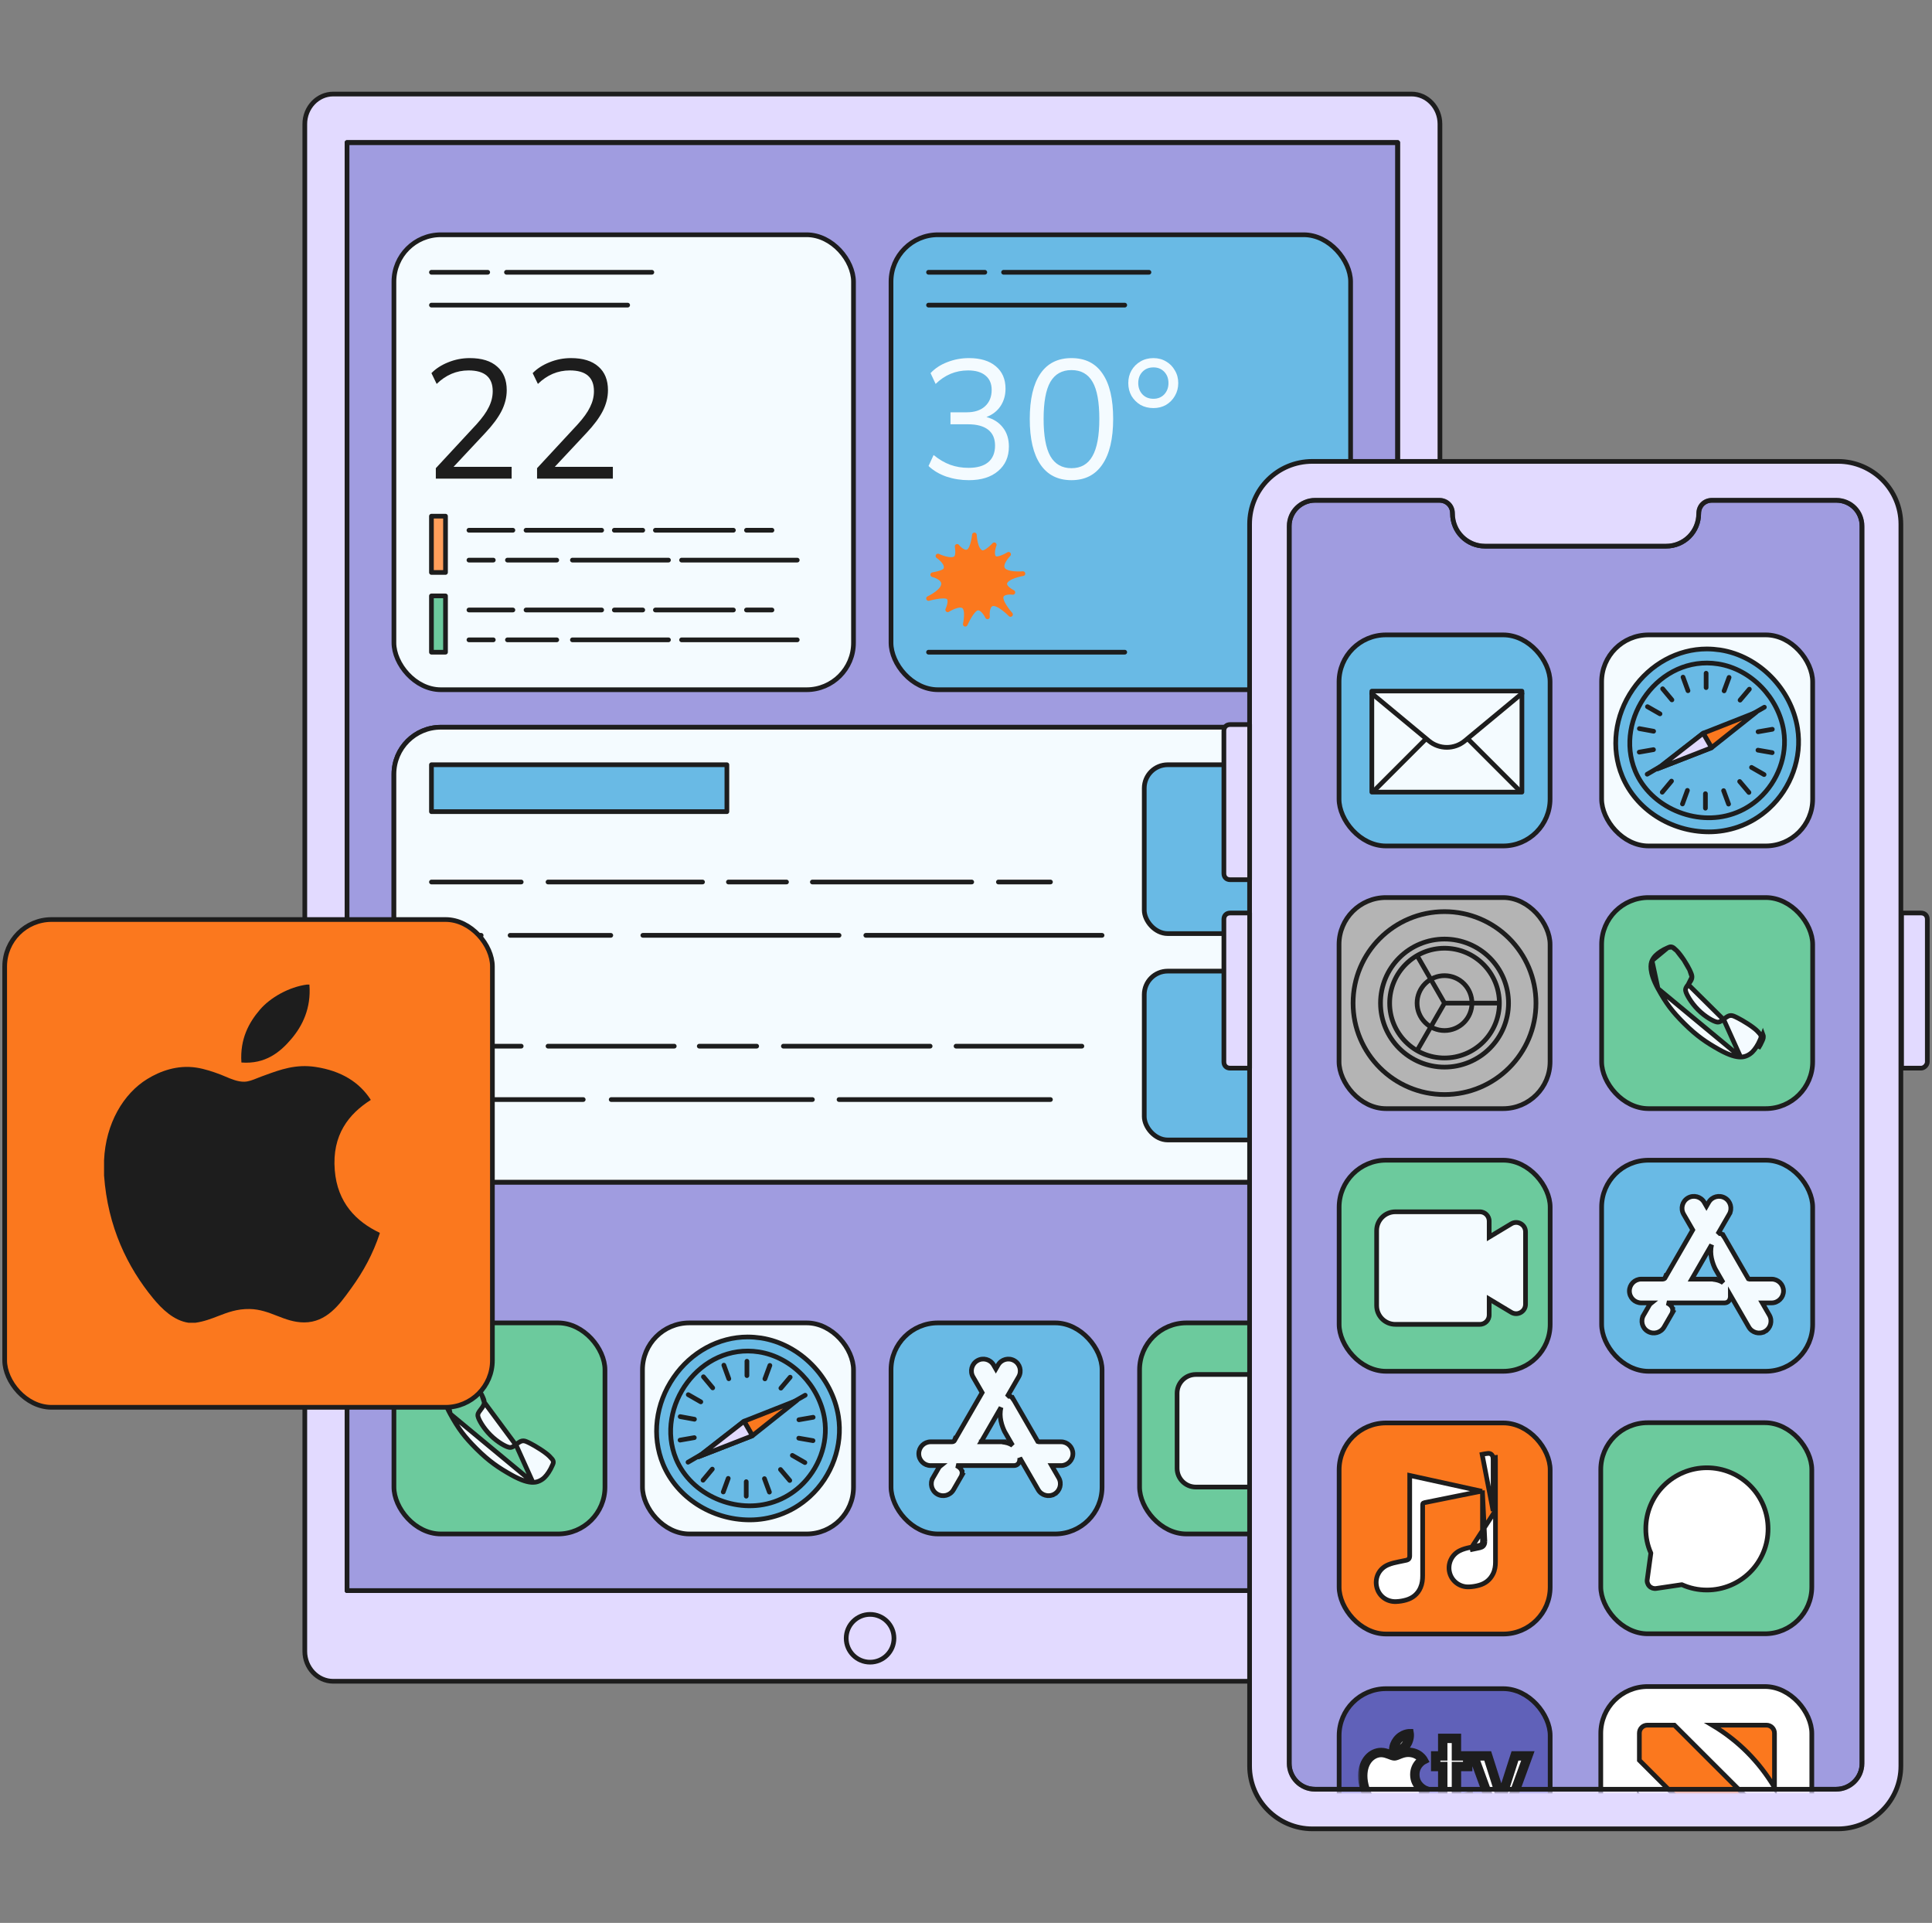 <?xml version="1.0" encoding="UTF-8"?> <svg xmlns="http://www.w3.org/2000/svg" width="412" height="410" viewBox="0 0 412 410" fill="none"><rect x="0" y="0" width="412" height="410" fill="#808080" stroke="none"/><path d="M301.009 358.482L71.058 358.482C67.722 358.482 65 355.611 65 352.092L65 26.443C65 22.924 67.722 20.053 71.058 20.053L301.009 20.053C304.345 20.053 307.067 22.924 307.067 26.443L307.067 352.092C307.067 355.611 304.345 358.482 301.009 358.482Z" fill="#E2DAFF" stroke="#1D1D1D" stroke-miterlimit="10" stroke-linecap="round" stroke-linejoin="round"></path><path d="M298.051 30.39L74 30.39L74 339.157L298.051 339.157L298.051 30.39Z" fill="#A09CE0" stroke="#1D1D1D" stroke-miterlimit="10" stroke-linecap="round" stroke-linejoin="round"></path><path d="M185.545 354.408C188.358 354.408 190.638 352.128 190.638 349.315C190.638 346.502 188.358 344.222 185.545 344.222C182.732 344.222 180.452 346.502 180.452 349.315C180.452 352.128 182.732 354.408 185.545 354.408Z" fill="#E2DAFF" stroke="#1D1D1D" stroke-miterlimit="10" stroke-linecap="round" stroke-linejoin="round"></path><path d="M298.053 30.39H74.002V339.157H298.053V30.39Z" stroke="#1D1D1D" stroke-miterlimit="10" stroke-linecap="round" stroke-linejoin="round"></path><rect x="84.004" y="155.06" width="204.01" height="97.005" rx="10" fill="#F4FBFF" stroke="#1D1D1D"></rect><rect x="84.006" y="155.06" width="204.01" height="97.005" rx="10" fill="#F4FBFF" stroke="#1D1D1D"></rect><rect x="244.014" y="207.062" width="36.002" height="36.002" rx="5" fill="#69BAE5" stroke="#1D1D1D"></rect><rect x="244.014" y="163.06" width="36.002" height="36.002" rx="5" fill="#69BAE5" stroke="#1D1D1D"></rect><path d="M155.009 163.06H92.006V173.061H155.009V163.06Z" fill="#69BAE5" stroke="#1D1D1D" stroke-linecap="round" stroke-linejoin="round"></path><path d="M108.78 199.434H130.252" stroke="#1D1D1D" stroke-linecap="round" stroke-linejoin="round"></path><path d="M212.91 188.062H224.012" stroke="#1D1D1D" stroke-linecap="round" stroke-linejoin="round"></path><path d="M173.237 188.062H207.219" stroke="#1D1D1D" stroke-linecap="round" stroke-linejoin="round"></path><path d="M155.337 188.062H167.721" stroke="#1D1D1D" stroke-linecap="round" stroke-linejoin="round"></path><path d="M116.866 188.062H149.816" stroke="#1D1D1D" stroke-linecap="round" stroke-linejoin="round"></path><path d="M92.006 188.062H111.146" stroke="#1D1D1D" stroke-linecap="round" stroke-linejoin="round"></path><path d="M184.635 199.43H235.015" stroke="#1D1D1D" stroke-linecap="round" stroke-linejoin="round"></path><path d="M137.086 199.43H178.929" stroke="#1D1D1D" stroke-linecap="round" stroke-linejoin="round"></path><path d="M92.006 199.43H102.609" stroke="#1D1D1D" stroke-linecap="round" stroke-linejoin="round"></path><path d="M203.879 223.064H230.713" stroke="#1D1D1D" stroke-linecap="round" stroke-linejoin="round"></path><path d="M167.056 223.064H198.355" stroke="#1D1D1D" stroke-linecap="round" stroke-linejoin="round"></path><path d="M149.118 223.064H161.36" stroke="#1D1D1D" stroke-linecap="round" stroke-linejoin="round"></path><path d="M116.866 223.064H143.784" stroke="#1D1D1D" stroke-linecap="round" stroke-linejoin="round"></path><path d="M92.006 223.064H111.146" stroke="#1D1D1D" stroke-linecap="round" stroke-linejoin="round"></path><path d="M178.924 234.447H224.008" stroke="#1D1D1D" stroke-linecap="round" stroke-linejoin="round"></path><path d="M130.336 234.447H173.247" stroke="#1D1D1D" stroke-linecap="round" stroke-linejoin="round"></path><path d="M92.006 234.447H124.373" stroke="#1D1D1D" stroke-linecap="round" stroke-linejoin="round"></path><rect x="190.01" y="50.056" width="98.005" height="97.005" rx="10" fill="#69BAE5" stroke="#1D1D1D"></rect><path d="M200.023 118.56C200.023 118.56 202.829 119.894 203.839 118.994C204.479 118.422 204.113 116.503 204.113 116.503C204.113 116.503 205.389 118.126 206.444 117.623C207.499 117.121 207.792 114.059 207.792 114.059C207.792 114.059 207.895 117.409 209.391 117.829C210.285 118.081 212.022 116.162 212.022 116.162C212.022 116.162 211.218 118.239 212.041 118.971C212.77 119.62 215.08 118.194 215.08 118.194C215.08 118.194 213.183 120.091 213.801 121.28C214.511 122.649 218.142 122.309 218.142 122.309C218.142 122.309 214.348 122.926 214.257 124.456C214.199 125.439 215.994 126.307 215.994 126.307C215.994 126.307 214.188 126.036 213.602 126.926C212.847 128.069 215.492 131.014 215.492 131.014C215.492 131.014 212.682 128.108 211.379 128.82C210.317 129.401 210.58 131.516 210.58 131.516C210.58 131.516 209.619 129.482 208.454 129.643C207.29 129.803 205.849 133.094 205.849 133.094C205.849 133.094 206.557 129.986 205.506 129.255C204.455 128.525 202.101 130.02 202.101 130.02C202.101 130.02 203.084 127.93 202.192 127.312C201.3 126.695 198.011 127.609 198.011 127.609C198.011 127.609 201.621 125.954 201.187 124.177C200.903 123.012 198.903 122.537 198.903 122.537C198.903 122.537 201.29 122.182 201.645 121.486C202.354 120.091 200.023 118.56 200.023 118.56Z" fill="#FB781E" stroke="#FB781E" stroke-miterlimit="10" stroke-linecap="round" stroke-linejoin="round"></path><path d="M207.491 119.284C204.885 119.478 203.048 121.253 202.829 123.459C202.395 127.838 206.988 128.477 208.883 127.952C211.041 127.354 212.636 125.927 212.768 123.673C212.905 121.342 210.78 119.04 207.491 119.284Z" fill="#FB781E" stroke="#FB781E" stroke-miterlimit="10" stroke-linecap="round" stroke-linejoin="round"></path><path d="M198.011 139.06H239.853" stroke="#1D1D1D" stroke-linecap="round" stroke-linejoin="round"></path><path d="M198.011 65.056H239.853" stroke="#1D1D1D" stroke-linecap="round" stroke-linejoin="round"></path><path d="M198.011 58.056H210.011" stroke="#1D1D1D" stroke-linecap="round" stroke-linejoin="round"></path><path d="M214.012 58.056L245.013 58.056" stroke="#1D1D1D" stroke-linecap="round" stroke-linejoin="round"></path><path d="M245.971 87.01C244.939 87.01 244.015 86.782 243.199 86.326C242.407 85.846 241.771 85.21 241.291 84.418C240.835 83.602 240.607 82.69 240.607 81.682C240.607 80.674 240.835 79.774 241.291 78.982C241.771 78.166 242.407 77.53 243.199 77.074C244.015 76.594 244.939 76.354 245.971 76.354C246.979 76.354 247.879 76.594 248.671 77.074C249.463 77.53 250.087 78.166 250.543 78.982C251.023 79.774 251.263 80.674 251.263 81.682C251.263 82.69 251.023 83.602 250.543 84.418C250.087 85.21 249.463 85.846 248.671 86.326C247.879 86.782 246.979 87.01 245.971 87.01ZM245.971 85.03C246.907 85.03 247.675 84.718 248.275 84.094C248.875 83.446 249.175 82.642 249.175 81.682C249.175 80.698 248.875 79.894 248.275 79.27C247.675 78.646 246.907 78.334 245.971 78.334C245.011 78.334 244.231 78.646 243.631 79.27C243.031 79.894 242.731 80.698 242.731 81.682C242.731 82.642 243.031 83.446 243.631 84.094C244.231 84.718 245.011 85.03 245.971 85.03Z" fill="#F4FBFF"></path><path d="M228.49 102.383C225.586 102.383 223.378 101.267 221.866 99.035C220.354 96.803 219.598 93.575 219.598 89.35C219.598 85.102 220.354 81.874 221.866 79.666C223.378 77.458 225.586 76.354 228.49 76.354C231.419 76.354 233.627 77.458 235.115 79.666C236.627 81.85 237.383 85.066 237.383 89.314C237.383 93.562 236.615 96.803 235.079 99.035C233.567 101.267 231.371 102.383 228.49 102.383ZM228.49 99.827C230.506 99.827 231.995 98.975 232.955 97.271C233.939 95.567 234.431 92.914 234.431 89.314C234.431 85.714 233.951 83.086 232.991 81.43C232.031 79.75 230.53 78.91 228.49 78.91C226.474 78.91 224.974 79.75 223.99 81.43C223.03 83.11 222.55 85.738 222.55 89.314C222.55 92.914 223.03 95.567 223.99 97.271C224.974 98.975 226.474 99.827 228.49 99.827Z" fill="#F4FBFF"></path><path d="M206.615 102.383C204.935 102.383 203.339 102.131 201.827 101.627C200.315 101.099 199.043 100.343 198.011 99.359L199.091 97.019C200.267 97.979 201.455 98.675 202.655 99.107C203.855 99.539 205.151 99.755 206.543 99.755C208.367 99.755 209.759 99.359 210.719 98.567C211.703 97.751 212.195 96.563 212.195 95.002C212.195 93.514 211.703 92.386 210.719 91.618C209.735 90.85 208.307 90.466 206.435 90.466H202.691V87.91H206.183C207.815 87.91 209.099 87.49 210.035 86.65C210.995 85.786 211.475 84.61 211.475 83.122C211.475 81.802 211.031 80.782 210.143 80.062C209.279 79.342 208.043 78.982 206.435 78.982C203.795 78.982 201.491 79.942 199.523 81.862L198.443 79.558C199.379 78.55 200.567 77.77 202.007 77.218C203.471 76.642 205.007 76.354 206.615 76.354C209.063 76.354 210.971 76.93 212.339 78.082C213.732 79.234 214.428 80.83 214.428 82.87C214.428 84.286 214.068 85.534 213.348 86.614C212.627 87.67 211.631 88.438 210.359 88.918C211.871 89.326 213.048 90.082 213.888 91.186C214.728 92.266 215.148 93.611 215.148 95.219C215.148 97.403 214.38 99.143 212.844 100.439C211.331 101.735 209.255 102.383 206.615 102.383Z" fill="#F4FBFF"></path><rect x="84.004" y="50.056" width="98.005" height="97.005" rx="10" fill="#F4FBFF" stroke="#1D1D1D"></rect><path d="M95.005 139.06L95.005 127.06L92.005 127.06L92.005 139.06L95.005 139.06Z" fill="#6CCA9D" stroke="#1D1D1D" stroke-linecap="round" stroke-linejoin="round"></path><path d="M95.005 122.059L95.005 110.059L92.005 110.059L92.005 122.059L95.005 122.059Z" fill="#FF9E5A" stroke="#1D1D1D" stroke-linecap="round" stroke-linejoin="round"></path><path d="M108.215 136.427H118.726" stroke="#1D1D1D" stroke-linecap="round" stroke-linejoin="round"></path><path d="M159.187 130.06H164.621" stroke="#1D1D1D" stroke-linecap="round" stroke-linejoin="round"></path><path d="M139.764 130.06H156.399" stroke="#1D1D1D" stroke-linecap="round" stroke-linejoin="round"></path><path d="M131.006 130.06H137.068" stroke="#1D1D1D" stroke-linecap="round" stroke-linejoin="round"></path><path d="M112.177 130.06H128.306" stroke="#1D1D1D" stroke-linecap="round" stroke-linejoin="round"></path><path d="M100.004 130.06H109.374" stroke="#1D1D1D" stroke-linecap="round" stroke-linejoin="round"></path><path d="M145.35 136.427H170.012" stroke="#1D1D1D" stroke-linecap="round" stroke-linejoin="round"></path><path d="M122.068 136.427H142.55" stroke="#1D1D1D" stroke-linecap="round" stroke-linejoin="round"></path><path d="M100.004 136.427H105.195" stroke="#1D1D1D" stroke-linecap="round" stroke-linejoin="round"></path><path d="M108.215 119.427H118.726" stroke="#1D1D1D" stroke-linecap="round" stroke-linejoin="round"></path><path d="M159.187 113.06H164.621" stroke="#1D1D1D" stroke-linecap="round" stroke-linejoin="round"></path><path d="M139.764 113.06H156.399" stroke="#1D1D1D" stroke-linecap="round" stroke-linejoin="round"></path><path d="M131.006 113.06H137.068" stroke="#1D1D1D" stroke-linecap="round" stroke-linejoin="round"></path><path d="M112.177 113.06H128.306" stroke="#1D1D1D" stroke-linecap="round" stroke-linejoin="round"></path><path d="M100.004 113.06H109.374" stroke="#1D1D1D" stroke-linecap="round" stroke-linejoin="round"></path><path d="M145.35 119.427H170.012" stroke="#1D1D1D" stroke-linecap="round" stroke-linejoin="round"></path><path d="M122.068 119.427H142.55" stroke="#1D1D1D" stroke-linecap="round" stroke-linejoin="round"></path><path d="M100.004 119.427H105.195" stroke="#1D1D1D" stroke-linecap="round" stroke-linejoin="round"></path><path d="M92.005 65.056H133.848" stroke="#1D1D1D" stroke-linecap="round" stroke-linejoin="round"></path><path d="M92.005 58.056H104.005" stroke="#1D1D1D" stroke-linecap="round" stroke-linejoin="round"></path><path d="M108.006 58.056L139.007 58.056" stroke="#1D1D1D" stroke-linecap="round" stroke-linejoin="round"></path><path d="M114.528 102.059V99.827L123.204 90.466C124.428 89.122 125.304 87.898 125.832 86.794C126.384 85.69 126.66 84.562 126.66 83.41C126.66 80.458 124.944 78.982 121.512 78.982C118.944 78.982 116.676 79.942 114.708 81.862L113.592 79.558C114.528 78.598 115.716 77.83 117.156 77.254C118.62 76.654 120.156 76.354 121.764 76.354C124.308 76.354 126.252 76.954 127.597 78.154C128.965 79.33 129.649 81.01 129.649 83.194C129.649 84.706 129.277 86.194 128.533 87.658C127.789 89.098 126.648 90.634 125.112 92.266L118.308 99.539H130.693V102.059H114.528Z" fill="#1D1D1D"></path><path d="M92.941 102.059V99.827L101.617 90.466C102.841 89.122 103.717 87.898 104.245 86.794C104.797 85.69 105.073 84.562 105.073 83.41C105.073 80.458 103.357 78.982 99.925 78.982C97.357 78.982 95.089 79.942 93.121 81.862L92.005 79.558C92.941 78.598 94.129 77.83 95.569 77.254C97.033 76.654 98.569 76.354 100.177 76.354C102.721 76.354 104.665 76.954 106.009 78.154C107.377 79.33 108.061 81.01 108.061 83.194C108.061 84.706 107.689 86.194 106.945 87.658C106.201 89.098 105.061 90.634 103.525 92.266L96.721 99.539H109.106V102.059H92.941Z" fill="#1D1D1D"></path><rect x="243.014" y="282.068" width="45.002" height="45.002" rx="10" fill="#6CCA9D" stroke="#1D1D1D"></rect><path fill-rule="evenodd" clip-rule="evenodd" d="M255.015 293.068C252.806 293.068 251.015 294.859 251.015 297.068V313.07C251.015 315.279 252.806 317.07 255.015 317.07H273.016C274.121 317.07 275.016 316.174 275.016 315.07V311.674L279.737 314.509C281.07 315.309 282.767 314.349 282.767 312.794V297.344C282.767 295.789 281.07 294.829 279.737 295.629L275.016 298.464V295.068C275.016 293.964 274.121 293.068 273.016 293.068H255.015Z" fill="#F4FBFF"></path><path d="M275.016 311.674L275.274 311.245L274.516 310.791V311.674H275.016ZM279.737 314.509L279.994 314.08L279.737 314.509ZM282.767 297.344H283.267L283.267 297.344L282.767 297.344ZM279.737 295.629L279.48 295.2L279.737 295.629ZM275.016 298.464H274.516V299.347L275.274 298.892L275.016 298.464ZM251.515 297.068C251.515 295.135 253.082 293.568 255.015 293.568V292.568C252.53 292.568 250.515 294.583 250.515 297.068H251.515ZM251.515 313.07V297.068H250.515V313.07H251.515ZM255.015 316.57C253.082 316.57 251.515 315.003 251.515 313.07H250.515C250.515 315.555 252.53 317.57 255.015 317.57V316.57ZM273.016 316.57H255.015V317.57H273.016V316.57ZM274.516 315.07C274.516 315.898 273.845 316.57 273.016 316.57V317.57C274.397 317.57 275.516 316.45 275.516 315.07H274.516ZM274.516 311.674V315.07H275.516V311.674H274.516ZM279.994 314.08L275.274 311.245L274.759 312.103L279.48 314.937L279.994 314.08ZM282.267 312.794C282.267 313.96 280.994 314.68 279.994 314.08L279.48 314.937C281.146 315.938 283.267 314.738 283.267 312.794H282.267ZM282.267 297.344V312.794H283.267V297.344H282.267ZM279.994 296.058C280.994 295.457 282.267 296.178 282.267 297.344L283.267 297.344C283.267 295.4 281.146 294.2 279.48 295.2L279.994 296.058ZM275.274 298.892L279.994 296.058L279.48 295.2L274.759 298.035L275.274 298.892ZM274.516 295.068V298.464H275.516V295.068H274.516ZM273.016 293.568C273.845 293.568 274.516 294.24 274.516 295.068H275.516C275.516 293.688 274.397 292.568 273.016 292.568V293.568ZM255.015 293.568H273.016V292.568H255.015V293.568Z" fill="#1D1D1D"></path><rect x="137.008" y="282.068" width="45.002" height="45.002" rx="10" fill="#F4FBFF" stroke="#1D1D1D"></rect><path d="M159.886 324.072C151.755 324.072 144.319 319.279 141.395 312.185C138.945 306.242 139.78 299.312 143.651 293.697C147.355 288.302 153.258 285.07 159.441 285.07C160.388 285.07 161.362 285.152 162.309 285.289C170.552 286.576 177.486 293.615 178.795 302.024C179.77 308.214 177.431 314.76 172.696 319.087C170.747 320.867 168.547 322.182 166.096 323.031C164.091 323.716 162.003 324.072 159.886 324.072Z" fill="#69BAE5" stroke="#1D1D1D" stroke-miterlimit="10" stroke-linecap="round" stroke-linejoin="round"></path><path d="M170.634 316.918C174.566 313.306 176.666 307.848 175.832 302.496C174.754 295.588 168.965 289.365 161.828 288.258C149.306 286.307 139.585 299.938 144.163 311.065C147.367 318.817 157.062 322.982 165.087 320.214C167.187 319.502 169.072 318.342 170.634 316.918Z" fill="#69BAE5" stroke="#1D1D1D" stroke-miterlimit="10" stroke-linecap="round" stroke-linejoin="round"></path><path d="M169.903 298.612L158.666 303.042L148.976 310.598L160.448 306.129L169.903 298.612Z" fill="#FB781E"></path><path d="M169.903 298.612L158.666 303.042L148.976 310.598L160.448 306.129L169.903 298.612Z" fill="#FB781E"></path><path d="M158.666 303.042L169.903 298.612L160.448 306.129M158.666 303.042L148.976 310.598L160.448 306.129M158.666 303.042L160.448 306.129M169.903 298.612L158.666 303.042L148.976 310.598L160.448 306.129L169.903 298.612Z" stroke="#1D1D1D" stroke-miterlimit="10" stroke-linecap="round" stroke-linejoin="round"></path><path d="M148.978 310.598L158.668 303.042L160.45 306.129L148.978 310.598Z" fill="#E2DAFF" stroke="#1D1D1D" stroke-miterlimit="10" stroke-linecap="round" stroke-linejoin="round"></path><path d="M159.283 290.244V293.307" stroke="#1D1D1D" stroke-miterlimit="10" stroke-linecap="round" stroke-linejoin="round"></path><path d="M154.361 291.08L155.419 293.976" stroke="#1D1D1D" stroke-miterlimit="10" stroke-linecap="round" stroke-linejoin="round"></path><path d="M150.009 293.557L151.986 295.924" stroke="#1D1D1D" stroke-miterlimit="10" stroke-linecap="round" stroke-linejoin="round"></path><path d="M146.774 297.373L149.448 298.905" stroke="#1D1D1D" stroke-miterlimit="10" stroke-linecap="round" stroke-linejoin="round"></path><path d="M145.055 302.053L148.091 302.61" stroke="#1D1D1D" stroke-miterlimit="10" stroke-linecap="round" stroke-linejoin="round"></path><path d="M145.024 307.063L148.06 306.534" stroke="#1D1D1D" stroke-miterlimit="10" stroke-linecap="round" stroke-linejoin="round"></path><path d="M146.719 311.773L149.393 310.214" stroke="#1D1D1D" stroke-miterlimit="10" stroke-linecap="round" stroke-linejoin="round"></path><path d="M149.923 315.612L151.9 313.245" stroke="#1D1D1D" stroke-miterlimit="10" stroke-linecap="round" stroke-linejoin="round"></path><path d="M154.236 318.118L155.294 315.222" stroke="#1D1D1D" stroke-miterlimit="10" stroke-linecap="round" stroke-linejoin="round"></path><path d="M159.135 319.016V315.925" stroke="#1D1D1D" stroke-miterlimit="10" stroke-linecap="round" stroke-linejoin="round"></path><path d="M164.076 318.145L163.017 315.277" stroke="#1D1D1D" stroke-miterlimit="10" stroke-linecap="round" stroke-linejoin="round"></path><path d="M168.417 315.667L166.439 313.327" stroke="#1D1D1D" stroke-miterlimit="10" stroke-linecap="round" stroke-linejoin="round"></path><path d="M171.644 311.851L168.971 310.319" stroke="#1D1D1D" stroke-miterlimit="10" stroke-linecap="round" stroke-linejoin="round"></path><path d="M173.374 307.176L170.338 306.647" stroke="#1D1D1D" stroke-miterlimit="10" stroke-linecap="round" stroke-linejoin="round"></path><path d="M173.405 302.194L170.369 302.723" stroke="#1D1D1D" stroke-miterlimit="10" stroke-linecap="round" stroke-linejoin="round"></path><path d="M171.707 297.487L169.033 299.018" stroke="#1D1D1D" stroke-miterlimit="10" stroke-linecap="round" stroke-linejoin="round"></path><path d="M168.503 293.643L166.525 295.982" stroke="#1D1D1D" stroke-miterlimit="10" stroke-linecap="round" stroke-linejoin="round"></path><path d="M164.177 291.135L163.119 294.003" stroke="#1D1D1D" stroke-miterlimit="10" stroke-linecap="round" stroke-linejoin="round"></path><rect x="84.006" y="282.068" width="45.002" height="45.002" rx="10" fill="#6CCA9D" stroke="#1D1D1D"></rect><path d="M113.64 316.069V316.069C114.123 316.075 114.6 315.97 115.037 315.764L115.04 315.762C115.904 315.36 116.43 314.772 116.988 313.938C117.297 313.47 117.562 312.974 117.78 312.458L117.781 312.456C117.806 312.396 117.831 312.342 117.85 312.299C117.97 312.026 118.067 311.79 117.948 311.475L117.948 311.475C117.861 311.243 117.672 311.004 117.183 310.512L117.183 310.512C116.731 310.056 115.961 309.496 115.157 308.978C114.361 308.464 113.568 308.014 113.094 307.775C112.306 307.377 111.966 307.217 111.577 307.217H111.574C111.147 307.217 110.809 307.418 110.217 307.859L110.215 307.86C110.145 307.912 110.078 307.963 110.009 308.016L113.64 316.069ZM113.64 316.069H113.635M113.64 316.069H113.635M113.635 316.069C112.687 316.069 111.274 315.726 109.066 314.493C106.365 312.978 104.292 311.59 101.616 308.921C99.031 306.337 97.785 304.681 96.025 301.477L96.025 301.477M113.635 316.069L96.025 301.477M96.025 301.477C94.056 297.896 94.459 296.151 94.752 295.524L94.752 295.524M96.025 301.477L94.752 295.524M94.752 295.524C95.154 294.662 95.742 294.138 96.58 293.579C97.049 293.272 97.545 293.008 98.063 292.792L98.063 292.792M94.752 295.524L98.063 292.792M98.063 292.792L98.068 292.79M98.063 292.792L98.068 292.79M98.068 292.79C98.125 292.765 98.178 292.742 98.225 292.721L98.225 292.721M98.068 292.79L98.225 292.721M98.225 292.721L98.226 292.72M98.225 292.721L98.226 292.72M98.226 292.72C98.492 292.601 98.731 292.504 99.044 292.623L99.046 292.623M98.226 292.72L99.046 292.623M99.046 292.623C99.279 292.711 99.518 292.899 100.011 293.386L100.011 293.386M99.046 292.623L100.011 293.386M100.011 293.386C100.47 293.838 101.034 294.593 101.555 295.387M100.011 293.386L101.555 295.387M101.555 295.387C102.074 296.177 102.525 296.969 102.762 297.476M101.555 295.387L102.762 297.476M102.762 297.476C103.112 298.228 103.274 298.597 103.274 299L102.762 297.476ZM109.27 308.516C109.475 308.419 109.701 308.251 109.971 308.045L103.274 299C103.274 299.446 103.058 299.81 102.674 300.334L102.674 300.334C102.607 300.425 102.541 300.512 102.474 300.6L102.468 300.609C102.468 300.609 102.467 300.609 102.467 300.609C102.268 300.871 102.105 301.091 102.011 301.292C101.894 301.54 101.878 301.762 101.929 302.003L101.929 302.004C102.01 302.378 102.309 303.004 102.744 303.693C103.19 304.399 103.814 305.224 104.591 306C105.368 306.775 106.183 307.384 106.879 307.817C107.56 308.239 108.172 308.52 108.543 308.599C108.79 308.652 109.016 308.636 109.27 308.516Z" fill="#F4FBFF" stroke="#1D1D1D"></path><rect x="190.011" y="282.068" width="45.002" height="45.002" rx="10" fill="#69BAE5" stroke="#1D1D1D"></rect><path d="M205.112 314.43C205.125 314.381 205.135 314.335 205.143 314.292C205.161 314.194 205.169 314.111 205.172 314.049C205.173 314.018 205.174 313.992 205.173 313.972C205.173 313.962 205.173 313.954 205.173 313.947L205.173 313.938L205.172 313.934L205.172 313.932L205.172 313.931L205.172 313.931C205.172 313.931 205.172 313.931 204.673 313.959L205.172 313.931L205.171 313.91L205.168 313.89C205.104 313.431 204.837 313.092 204.539 312.853C204.356 312.706 204.15 312.588 203.944 312.492H216.205C216.574 312.492 216.881 312.365 217.101 312.132C217.307 311.913 217.396 311.646 217.435 311.431C217.475 311.212 217.473 311.004 217.463 310.858C217.462 310.851 217.462 310.843 217.461 310.836L221.392 317.645C222.092 318.857 223.641 319.272 224.853 318.572L224.603 318.139L224.853 318.572C226.065 317.873 226.481 316.323 225.781 315.111L224.269 312.492H226.259C227.658 312.492 228.793 311.358 228.793 309.958C228.793 308.559 227.658 307.425 226.259 307.425H221.479C221.396 307.418 221.348 307.403 221.325 307.393L216.228 298.566L215.963 298.107L215.92 298.135L215.895 298.098C215.791 297.942 215.637 297.79 215.416 297.728C215.188 297.663 214.981 297.72 214.832 297.798C214.813 297.808 214.794 297.818 214.776 297.829L217.23 293.579C217.93 292.367 217.514 290.818 216.302 290.118C215.09 289.418 213.541 289.834 212.841 291.045L212.841 291.046L212.364 291.872L211.885 291.043L211.885 291.043C211.185 289.831 209.636 289.416 208.424 290.115C207.212 290.815 206.797 292.365 207.496 293.577C207.496 293.577 207.496 293.577 207.496 293.577L209.438 296.939L209.424 296.964L203.745 306.801L203.68 306.768L203.485 307.244C203.479 307.252 203.465 307.269 203.441 307.288C203.392 307.328 203.271 307.407 203.012 307.424H198.467C197.068 307.424 195.934 308.559 195.934 309.958C195.934 311.358 197.068 312.492 198.467 312.492H200.62C200.435 312.638 200.301 312.796 200.21 312.926L200.198 312.944L200.188 312.962L200.079 313.15L200.079 313.15L198.945 315.114L199.378 315.364L198.945 315.114C198.246 316.326 198.661 317.875 199.873 318.575C201.085 319.275 202.634 318.86 203.334 317.648L204.873 314.983L205.179 314.452L205.112 314.43ZM214.258 305.289L215.926 308.177C215.743 308.056 215.556 307.956 215.373 307.873C214.942 307.678 214.528 307.579 214.224 307.528C214.208 307.526 214.193 307.523 214.178 307.521L214.176 307.424H213.687H209.236L213.47 300.092C213.206 301.095 213.269 302.1 213.441 302.951C213.654 304.005 214.043 304.863 214.245 305.264L214.251 305.276L214.258 305.289ZM208.76 307.423C208.76 307.423 208.761 307.424 208.764 307.424H208.764C208.761 307.424 208.76 307.423 208.76 307.423Z" fill="#F4FBFF" stroke="#1D1D1D"></path><path d="M279.869 98.378L391.969 98.378C399.336 98.378 405.363 104.405 405.363 111.771L405.363 376.554C405.363 383.92 399.336 389.947 391.969 389.947H279.869C272.503 389.947 266.476 383.92 266.476 376.554L266.476 111.771C266.476 104.271 272.503 98.378 279.869 98.378Z" fill="#E2DAFF" stroke="#1D1D1D" stroke-miterlimit="10" stroke-linecap="round" stroke-linejoin="round"></path><path d="M397.071 112.166L397.071 376.011C397.071 379.091 394.527 381.502 391.58 381.502H280.417C277.337 381.502 274.926 378.957 274.926 376.011L274.926 112.166C274.926 109.085 277.47 106.674 280.417 106.674H306.935C308.543 106.674 309.748 107.88 309.748 109.487C309.748 113.371 312.828 116.451 316.712 116.451L355.285 116.451C359.169 116.451 362.249 113.371 362.249 109.487C362.249 107.88 363.455 106.674 365.062 106.674H391.58C394.661 106.674 397.071 109.085 397.071 112.166Z" fill="#A09CE0" stroke="#1D1D1D" stroke-miterlimit="10" stroke-linecap="round" stroke-linejoin="round"></path><path d="M409.661 227.752H405.509V194.671H409.661C410.464 194.671 411 195.207 411 196.01V226.413C411 227.082 410.331 227.752 409.661 227.752Z" fill="#E2DAFF" stroke="#1D1D1D" stroke-miterlimit="10" stroke-linecap="round" stroke-linejoin="round"></path><path d="M262.334 154.49H266.486V187.571H262.334C261.53 187.571 260.995 187.035 260.995 186.232V155.829C260.995 155.026 261.53 154.49 262.334 154.49Z" fill="#E2DAFF" stroke="#1D1D1D" stroke-miterlimit="10" stroke-linecap="round" stroke-linejoin="round"></path><path d="M262.334 194.672H266.486V227.753H262.334C261.53 227.753 260.995 227.218 260.995 226.414V196.011C260.995 195.208 261.53 194.672 262.334 194.672Z" fill="#E2DAFF" stroke="#1D1D1D" stroke-miterlimit="10" stroke-linecap="round" stroke-linejoin="round"></path><mask id="mask0_2034_9032" style="mask-type:alpha" maskUnits="userSpaceOnUse" x="274" y="106" width="124" height="277"><path d="M397.073 112.165L397.073 376.01C397.073 379.091 394.528 381.501 391.582 381.501H280.419C277.338 381.501 274.927 378.957 274.927 376.01L274.927 112.165C274.927 109.085 277.472 106.674 280.419 106.674H306.937C308.544 106.674 309.75 107.879 309.75 109.487C309.75 113.371 312.83 116.451 316.714 116.451L355.286 116.451C359.17 116.451 362.251 113.371 362.251 109.487C362.251 107.879 363.456 106.674 365.063 106.674H391.582C394.662 106.674 397.073 109.085 397.073 112.165Z" fill="#A09CE0" stroke="#1D1D1D" stroke-miterlimit="10" stroke-linecap="round" stroke-linejoin="round"></path></mask><g mask="url(#mask0_2034_9032)"><rect x="341.365" y="359.606" width="45.002" height="45.002" rx="10" fill="white" stroke="#1D1D1D"></rect><path d="M349.597 383.372C352.87 388.983 357.274 393.44 362.85 396.65H351.297C350.847 396.65 350.414 396.471 350.095 396.152C349.777 395.833 349.597 395.4 349.597 394.95V383.372ZM349.597 369.533C349.597 368.597 350.356 367.838 351.293 367.838H357.065L378.41 389.157V394.888C378.41 395.357 378.225 395.803 377.894 396.135C377.564 396.465 377.116 396.65 376.649 396.651H370.919L349.597 375.329M365.16 367.838H376.708C377.159 367.839 377.592 368.018 377.911 368.337C378.23 368.657 378.41 369.089 378.41 369.541V381.097C375.127 375.633 370.746 371.168 365.16 367.838Z" fill="#FB781E"></path><path d="M349.597 383.372C352.87 388.983 357.274 393.44 362.85 396.65H351.297C350.847 396.65 350.414 396.471 350.095 396.152C349.777 395.833 349.597 395.4 349.597 394.95V383.372ZM349.597 369.533C349.597 368.597 350.356 367.838 351.293 367.838H357.065L378.41 389.157V394.888C378.41 395.357 378.225 395.803 377.894 396.135C377.564 396.465 377.116 396.65 376.649 396.651H370.919L349.597 375.329V369.533ZM365.16 367.838H376.708C377.159 367.839 377.592 368.018 377.911 368.337C378.23 368.657 378.41 369.089 378.41 369.541V381.097C375.127 375.633 370.746 371.168 365.16 367.838Z" stroke="#1D1D1D"></path><rect x="285.571" y="360.061" width="45.002" height="45.002" rx="10" fill="#6061B9" stroke="#1D1D1D"></rect><mask id="path-104-outside-1_2034_9032" maskUnits="userSpaceOnUse" x="289.602" y="367.666" width="38" height="20" fill="black"><rect fill="white" x="289.602" y="367.666" width="38" height="20"></rect><path d="M300.509 369.666C300.509 369.666 299.017 369.674 297.945 371.099C296.991 372.366 297.234 373.451 297.234 373.451C297.234 373.451 298.527 373.677 299.665 372.298C300.731 371.007 300.509 369.666 300.509 369.666ZM307.664 370.66V374.395H306.161V376.66H307.666V383.275C307.666 385.033 308.69 386.109 310.629 386.109C311.254 386.109 311.85 386.021 312.417 385.846C312.982 385.67 313.461 385.494 313.854 385.318L313.267 382.989C313.09 383.062 312.285 383.405 311.675 383.405C311.032 383.405 310.587 383.083 310.587 382.285V376.66H312.983V374.394H310.585V370.658L307.664 370.66ZM300.282 373.625C298.948 373.625 297.924 374.39 297.371 374.39C296.73 374.39 295.771 373.67 294.533 373.67C292.63 373.67 290.602 375.388 290.602 378.663C290.602 381.988 292.997 386.13 294.892 386.13C295.553 386.13 296.57 385.457 297.594 385.457C298.599 385.457 299.34 386.104 300.294 386.104C302.372 386.104 303.909 381.741 303.909 381.741C303.909 381.741 301.709 380.882 301.709 378.39C301.709 376.182 303.475 375.272 303.475 375.272C303.475 375.272 302.572 373.625 300.277 373.625M314.243 374.394L318.45 385.909H321.61L325.818 374.395H323.073L320.153 383.515L317.254 374.395L314.243 374.394Z"></path></mask><path d="M300.509 369.666C300.509 369.666 299.017 369.674 297.945 371.099C296.991 372.366 297.234 373.451 297.234 373.451C297.234 373.451 298.527 373.677 299.665 372.298C300.731 371.007 300.509 369.666 300.509 369.666ZM307.664 370.66V374.395H306.161V376.66H307.666V383.275C307.666 385.033 308.69 386.109 310.629 386.109C311.254 386.109 311.85 386.021 312.417 385.846C312.982 385.67 313.461 385.494 313.854 385.318L313.267 382.989C313.09 383.062 312.285 383.405 311.675 383.405C311.032 383.405 310.587 383.083 310.587 382.285V376.66H312.983V374.394H310.585V370.658L307.664 370.66ZM300.282 373.625C298.948 373.625 297.924 374.39 297.371 374.39C296.73 374.39 295.771 373.67 294.533 373.67C292.63 373.67 290.602 375.388 290.602 378.663C290.602 381.988 292.997 386.13 294.892 386.13C295.553 386.13 296.57 385.457 297.594 385.457C298.599 385.457 299.34 386.104 300.294 386.104C302.372 386.104 303.909 381.741 303.909 381.741C303.909 381.741 301.709 380.882 301.709 378.39C301.709 376.182 303.475 375.272 303.475 375.272C303.475 375.272 302.572 373.625 300.277 373.625M314.243 374.394L318.45 385.909H321.61L325.818 374.395H323.073L320.153 383.515L317.254 374.395L314.243 374.394Z" fill="white"></path><path d="M300.509 369.666L301.495 369.502L301.356 368.661L300.503 368.666L300.509 369.666ZM297.945 371.099L298.743 371.701L298.744 371.7L297.945 371.099ZM297.234 373.451L296.258 373.67L296.404 374.321L297.062 374.436L297.234 373.451ZM299.665 372.298L300.436 372.935L300.436 372.935L299.665 372.298ZM307.664 370.66L307.664 369.66L306.664 369.661V370.66H307.664ZM307.664 374.395V375.395H308.664V374.395H307.664ZM306.161 374.395V373.395H305.161V374.395H306.161ZM306.161 376.66H305.161V377.66H306.161V376.66ZM307.666 376.66H308.666V375.66H307.666V376.66ZM312.417 385.846L312.712 386.801L312.714 386.801L312.417 385.846ZM313.854 385.318L314.262 386.231L315.029 385.889L314.824 385.074L313.854 385.318ZM313.267 382.989L314.236 382.744L313.954 381.624L312.885 382.065L313.267 382.989ZM310.587 376.66V375.66H309.587V376.66H310.587ZM312.983 376.66V377.66H313.983V376.66H312.983ZM312.983 374.394H313.983V373.394H312.983V374.394ZM310.585 374.394H309.585V375.394H310.585V374.394ZM310.585 370.658H311.585V369.658L310.585 369.658L310.585 370.658ZM303.909 381.741L304.852 382.073L305.173 381.161L304.273 380.81L303.909 381.741ZM303.475 375.272L303.933 376.16L304.845 375.69L304.352 374.791L303.475 375.272ZM314.243 374.394L314.244 373.394L312.813 373.393L313.304 374.737L314.243 374.394ZM318.45 385.909L317.51 386.252L317.75 386.909H318.45V385.909ZM321.61 385.909V386.909H322.309L322.549 386.252L321.61 385.909ZM325.818 374.395L326.757 374.738L327.248 373.395H325.818V374.395ZM323.073 374.395V373.395H322.343L322.12 374.09L323.073 374.395ZM320.153 383.515L319.2 383.818L320.149 386.806L321.105 383.82L320.153 383.515ZM317.254 374.395L318.207 374.092L317.986 373.396L317.254 373.395L317.254 374.395ZM300.509 369.666C300.503 368.666 300.503 368.666 300.503 368.666C300.502 368.666 300.502 368.666 300.502 368.666C300.501 368.666 300.5 368.666 300.499 368.666C300.498 368.666 300.496 368.666 300.495 368.666C300.492 368.666 300.488 368.666 300.484 368.666C300.476 368.666 300.466 368.666 300.456 368.667C300.434 368.668 300.406 368.669 300.373 368.671C300.307 368.676 300.219 368.684 300.114 368.7C299.903 368.731 299.619 368.79 299.294 368.906C298.641 369.138 297.822 369.599 297.145 370.498L298.744 371.7C299.139 371.174 299.603 370.918 299.964 370.79C300.146 370.725 300.301 370.694 300.404 370.679C300.456 370.671 300.493 370.668 300.513 370.666C300.522 370.666 300.528 370.665 300.528 370.665C300.528 370.665 300.527 370.665 300.525 370.666C300.524 370.666 300.523 370.666 300.521 370.666C300.52 370.666 300.519 370.666 300.518 370.666C300.517 370.666 300.517 370.666 300.516 370.666C300.516 370.666 300.515 370.666 300.515 370.666C300.515 370.666 300.514 370.666 300.509 369.666ZM297.146 370.498C296.556 371.28 296.32 372.033 296.241 372.615C296.201 372.904 296.201 373.146 296.213 373.327C296.219 373.417 296.228 373.492 296.236 373.549C296.24 373.578 296.245 373.603 296.248 373.623C296.25 373.633 296.252 373.642 296.254 373.65C296.255 373.654 296.255 373.657 296.256 373.661C296.256 373.662 296.257 373.664 296.257 373.665C296.257 373.666 296.257 373.667 296.258 373.668C296.258 373.668 296.258 373.669 296.258 373.669C296.258 373.669 296.258 373.67 297.234 373.451C298.21 373.232 298.21 373.233 298.21 373.233C298.21 373.233 298.21 373.234 298.21 373.234C298.21 373.235 298.21 373.235 298.21 373.236C298.211 373.237 298.211 373.238 298.211 373.24C298.212 373.242 298.212 373.244 298.213 373.246C298.213 373.249 298.214 373.252 298.214 373.254C298.215 373.258 298.215 373.258 298.214 373.254C298.213 373.248 298.211 373.228 298.209 373.197C298.205 373.134 298.203 373.026 298.222 372.885C298.26 372.609 298.379 372.185 298.743 371.701L297.146 370.498ZM297.234 373.451C297.062 374.436 297.062 374.436 297.063 374.436C297.063 374.436 297.064 374.436 297.064 374.436C297.065 374.436 297.066 374.437 297.067 374.437C297.068 374.437 297.07 374.437 297.072 374.438C297.076 374.438 297.08 374.439 297.084 374.44C297.093 374.441 297.103 374.442 297.115 374.444C297.138 374.447 297.166 374.451 297.199 374.454C297.266 374.46 297.352 374.465 297.456 374.465C297.663 374.464 297.942 374.442 298.264 374.362C298.921 374.199 299.721 373.802 300.436 372.935L298.894 371.662C298.472 372.173 298.055 372.353 297.781 372.421C297.638 372.457 297.522 372.464 297.451 372.465C297.416 372.465 297.393 372.463 297.384 372.462C297.38 372.462 297.379 372.462 297.383 372.462C297.384 372.462 297.387 372.463 297.391 372.463C297.393 372.464 297.395 372.464 297.398 372.464C297.399 372.465 297.4 372.465 297.402 372.465C297.402 372.465 297.403 372.465 297.404 372.465C297.404 372.465 297.405 372.466 297.405 372.466C297.405 372.466 297.406 372.466 297.234 373.451ZM300.436 372.935C301.105 372.125 301.375 371.29 301.475 370.652C301.525 370.334 301.532 370.064 301.527 369.867C301.524 369.768 301.517 369.686 301.511 369.624C301.508 369.593 301.505 369.568 301.502 369.547C301.501 369.537 301.499 369.528 301.498 369.521C301.498 369.517 301.497 369.513 301.497 369.51C301.496 369.509 301.496 369.507 301.496 369.506C301.496 369.505 301.496 369.505 301.496 369.504C301.496 369.504 301.496 369.503 301.496 369.503C301.495 369.502 301.495 369.502 300.509 369.666C299.522 369.829 299.522 369.829 299.522 369.828C299.522 369.828 299.522 369.828 299.522 369.828C299.522 369.827 299.522 369.826 299.522 369.826C299.522 369.825 299.521 369.824 299.521 369.823C299.521 369.821 299.521 369.82 299.521 369.819C299.52 369.816 299.52 369.815 299.52 369.815C299.52 369.815 299.521 369.819 299.522 369.827C299.523 369.844 299.526 369.877 299.527 369.924C299.53 370.018 299.527 370.164 299.499 370.343C299.443 370.699 299.292 371.18 298.894 371.662L300.436 372.935ZM306.664 370.66V374.395H308.664V370.66H306.664ZM307.664 373.395H306.161V375.395H307.664V373.395ZM305.161 374.395V376.66H307.161V374.395H305.161ZM306.161 377.66H307.666V375.66H306.161V377.66ZM306.666 376.66V383.275H308.666V376.66H306.666ZM306.666 383.275C306.666 384.347 306.982 385.341 307.72 386.065C308.456 386.787 309.478 387.109 310.629 387.109V385.109C309.84 385.109 309.381 384.893 309.12 384.637C308.862 384.383 308.666 383.961 308.666 383.275H306.666ZM310.629 387.109C311.349 387.109 312.045 387.008 312.712 386.801L312.121 384.891C311.655 385.035 311.159 385.109 310.629 385.109V387.109ZM312.714 386.801C313.305 386.617 313.823 386.427 314.262 386.231L313.446 384.405C313.1 384.56 312.66 384.723 312.119 384.891L312.714 386.801ZM314.824 385.074L314.236 382.744L312.297 383.234L312.884 385.563L314.824 385.074ZM312.885 382.065C312.793 382.103 312.585 382.191 312.331 382.271C312.06 382.357 311.824 382.405 311.675 382.405V384.405C312.137 384.405 312.609 384.282 312.936 384.178C313.282 384.068 313.564 383.948 313.648 383.913L312.885 382.065ZM311.675 382.405C311.596 382.405 311.554 382.395 311.541 382.391C311.532 382.388 311.55 382.392 311.575 382.416C311.602 382.441 311.609 382.462 311.606 382.455C311.602 382.444 311.587 382.394 311.587 382.285H309.587C309.587 382.868 309.754 383.448 310.205 383.873C310.644 384.286 311.2 384.405 311.675 384.405V382.405ZM311.587 382.285V376.66H309.587V382.285H311.587ZM310.587 377.66H312.983V375.66H310.587V377.66ZM313.983 376.66V374.394H311.983V376.66H313.983ZM312.983 373.394H310.585V375.394H312.983V373.394ZM311.585 374.394V370.658H309.585V374.394H311.585ZM310.585 369.658L307.664 369.66L307.665 371.66L310.586 371.658L310.585 369.658ZM300.282 372.625C299.427 372.625 298.698 372.871 298.171 373.076C297.862 373.196 297.725 373.259 297.526 373.333C297.337 373.402 297.316 373.39 297.371 373.39V375.39C297.703 375.39 298.017 375.283 298.218 375.209C298.408 375.139 298.713 375.011 298.896 374.94C299.352 374.762 299.803 374.625 300.282 374.625V372.625ZM297.371 373.39C297.379 373.39 297.325 373.389 297.152 373.331C296.974 373.27 296.806 373.2 296.53 373.095C296.031 372.906 295.342 372.67 294.533 372.67V374.67C294.963 374.67 295.371 374.795 295.821 374.965C296.02 375.041 296.29 375.15 296.511 375.225C296.736 375.301 297.043 375.39 297.371 375.39V373.39ZM294.533 372.67C291.97 372.67 289.602 374.95 289.602 378.663H291.602C291.602 375.825 293.291 374.67 294.533 374.67V372.67ZM289.602 378.663C289.602 380.537 290.267 382.574 291.17 384.143C291.624 384.931 292.163 385.645 292.755 386.176C293.327 386.689 294.063 387.13 294.892 387.13V385.13C294.774 385.13 294.499 385.054 294.09 384.686C293.699 384.336 293.284 383.807 292.903 383.145C292.135 381.811 291.602 380.115 291.602 378.663H289.602ZM294.892 387.13C295.209 387.13 295.512 387.052 295.744 386.98C295.979 386.908 296.238 386.81 296.447 386.734C296.917 386.564 297.277 386.457 297.594 386.457V384.457C296.887 384.457 296.227 384.687 295.766 384.853C295.51 384.946 295.328 385.016 295.154 385.07C295.072 385.095 295.01 385.111 294.962 385.12C294.938 385.125 294.921 385.127 294.909 385.129C294.896 385.13 294.891 385.13 294.892 385.13V387.13ZM297.594 386.457C297.89 386.457 298.165 386.549 298.611 386.717C299.012 386.867 299.605 387.104 300.294 387.104V385.104C300.029 385.104 299.775 385.018 299.315 384.845C298.901 384.689 298.303 384.457 297.594 384.457V386.457ZM300.294 387.104C301.175 387.104 301.894 386.645 302.42 386.152C302.953 385.652 303.396 385.016 303.742 384.431C304.092 383.838 304.367 383.253 304.554 382.819C304.648 382.601 304.721 382.419 304.772 382.289C304.797 382.224 304.816 382.172 304.829 382.136C304.836 382.117 304.841 382.103 304.845 382.092C304.847 382.087 304.849 382.083 304.85 382.08C304.85 382.078 304.851 382.077 304.851 382.076C304.851 382.075 304.852 382.075 304.852 382.074C304.852 382.074 304.852 382.074 304.852 382.074C304.852 382.074 304.852 382.073 303.909 381.741C302.966 381.409 302.966 381.409 302.966 381.409C302.966 381.409 302.966 381.409 302.966 381.408C302.966 381.408 302.966 381.408 302.966 381.408C302.966 381.408 302.966 381.409 302.966 381.409C302.965 381.41 302.964 381.412 302.963 381.415C302.961 381.421 302.958 381.431 302.953 381.445C302.943 381.472 302.927 381.514 302.906 381.568C302.864 381.677 302.801 381.836 302.718 382.027C302.552 382.411 302.314 382.916 302.02 383.414C301.721 383.92 301.39 384.376 301.052 384.693C300.705 385.019 300.453 385.104 300.294 385.104V387.104ZM303.909 381.741C304.273 380.81 304.273 380.81 304.273 380.81C304.274 380.81 304.274 380.81 304.274 380.81C304.275 380.811 304.275 380.811 304.276 380.811C304.277 380.811 304.277 380.812 304.278 380.812C304.28 380.812 304.28 380.813 304.281 380.813C304.282 380.813 304.281 380.813 304.278 380.812C304.272 380.809 304.259 380.804 304.241 380.795C304.203 380.777 304.143 380.747 304.066 380.703C303.913 380.614 303.706 380.474 303.501 380.278C303.101 379.896 302.709 379.305 302.709 378.39H300.709C300.709 379.968 301.418 381.053 302.118 381.723C302.462 382.053 302.805 382.284 303.064 382.433C303.194 382.509 303.305 382.565 303.388 382.604C303.429 382.624 303.464 382.639 303.49 382.65C303.504 382.656 303.515 382.661 303.524 382.664C303.529 382.666 303.533 382.668 303.536 382.669C303.538 382.67 303.54 382.671 303.541 382.671C303.542 382.671 303.543 382.672 303.543 382.672C303.544 382.672 303.544 382.672 303.544 382.672C303.545 382.673 303.545 382.673 303.909 381.741ZM302.709 378.39C302.709 377.578 303.027 377.024 303.344 376.662C303.506 376.477 303.668 376.344 303.786 376.258C303.844 376.216 303.89 376.187 303.917 376.171C303.93 376.163 303.939 376.158 303.942 376.156C303.944 376.155 303.944 376.155 303.942 376.156C303.942 376.156 303.94 376.157 303.939 376.158C303.938 376.158 303.937 376.158 303.936 376.159C303.936 376.159 303.935 376.159 303.935 376.16C303.935 376.16 303.934 376.16 303.934 376.16C303.934 376.16 303.933 376.16 303.475 375.272C303.017 374.383 303.016 374.383 303.016 374.383C303.016 374.383 303.015 374.384 303.015 374.384C303.014 374.384 303.014 374.384 303.013 374.385C303.012 374.386 303.01 374.386 303.009 374.387C303.005 374.389 303.002 374.391 302.998 374.393C302.99 374.397 302.98 374.403 302.968 374.409C302.946 374.422 302.916 374.438 302.882 374.459C302.812 374.501 302.72 374.561 302.613 374.638C302.399 374.793 302.12 375.025 301.84 375.344C301.275 375.989 300.709 376.995 300.709 378.39H302.709ZM303.475 375.272C304.352 374.791 304.352 374.79 304.351 374.79C304.351 374.79 304.351 374.789 304.351 374.789C304.35 374.788 304.35 374.788 304.35 374.787C304.349 374.785 304.348 374.784 304.347 374.782C304.345 374.779 304.343 374.775 304.341 374.771C304.336 374.763 304.33 374.753 304.324 374.742C304.31 374.719 304.293 374.691 304.271 374.657C304.227 374.59 304.166 374.501 304.086 374.399C303.927 374.195 303.689 373.931 303.363 373.669C302.7 373.136 301.685 372.625 300.277 372.625V374.625C301.164 374.625 301.748 374.937 302.111 375.228C302.297 375.377 302.428 375.525 302.51 375.63C302.55 375.682 302.578 375.722 302.592 375.745C302.6 375.756 302.604 375.763 302.605 375.764C302.605 375.765 302.605 375.765 302.604 375.763C302.603 375.762 302.603 375.76 302.602 375.759C302.601 375.758 302.601 375.757 302.6 375.756C302.6 375.755 302.599 375.755 302.599 375.754C302.599 375.754 302.599 375.753 302.599 375.753C302.598 375.753 302.598 375.752 303.475 375.272ZM313.304 374.737L317.51 386.252L319.389 385.566L315.182 374.05L313.304 374.737ZM318.45 386.909H321.61V384.909H318.45V386.909ZM322.549 386.252L326.757 374.738L324.879 374.052L320.67 385.566L322.549 386.252ZM325.818 373.395H323.073V375.395H325.818V373.395ZM322.12 374.09L319.2 383.21L321.105 383.82L324.025 374.7L322.12 374.09ZM321.106 383.212L318.207 374.092L316.301 374.698L319.2 383.818L321.106 383.212ZM317.254 373.395L314.244 373.394L314.242 375.394L317.253 375.395L317.254 373.395Z" fill="#1D1D1D" mask="url(#path-104-outside-1_2034_9032)"></path><rect x="285.571" y="247.38" width="45.002" height="45.002" rx="10" fill="#6CCA9D" stroke="#1D1D1D"></rect><path fill-rule="evenodd" clip-rule="evenodd" d="M297.569 258.377C295.359 258.377 293.569 260.168 293.569 262.377V278.379C293.569 280.588 295.359 282.379 297.569 282.379H315.57C316.674 282.379 317.57 281.483 317.57 280.379V276.984L322.289 279.817C323.622 280.617 325.318 279.657 325.318 278.102V262.652C325.318 261.097 323.622 260.137 322.289 260.937L317.57 263.771V260.377C317.57 259.273 316.674 258.377 315.57 258.377H297.569Z" fill="#F4FBFF"></path><path d="M317.57 276.984L317.827 276.555L317.07 276.1V276.984H317.57ZM322.289 279.817L322.031 280.246L322.289 279.817ZM325.318 262.652H325.818L325.818 262.652L325.318 262.652ZM322.289 260.937L322.031 260.509L322.289 260.937ZM317.57 263.771H317.07V264.654L317.827 264.199L317.57 263.771ZM294.069 262.377C294.069 260.444 295.636 258.877 297.569 258.877V257.877C295.083 257.877 293.069 259.892 293.069 262.377H294.069ZM294.069 278.379V262.377H293.069V278.379H294.069ZM297.569 281.879C295.636 281.879 294.069 280.312 294.069 278.379H293.069C293.069 280.864 295.083 282.879 297.569 282.879V281.879ZM315.57 281.879H297.569V282.879H315.57V281.879ZM317.07 280.379C317.07 281.207 316.398 281.879 315.57 281.879V282.879C316.951 282.879 318.07 281.759 318.07 280.379H317.07ZM317.07 276.984V280.379H318.07V276.984H317.07ZM322.546 279.388L317.827 276.555L317.312 277.412L322.031 280.246L322.546 279.388ZM324.818 278.102C324.818 279.269 323.546 279.989 322.546 279.388L322.031 280.246C323.698 281.246 325.818 280.046 325.818 278.102H324.818ZM324.818 262.652V278.102H325.818V262.652H324.818ZM322.546 261.366C323.546 260.766 324.818 261.486 324.818 262.652L325.818 262.652C325.818 260.708 323.698 259.508 322.031 260.509L322.546 261.366ZM317.827 264.199L322.546 261.366L322.031 260.509L317.312 263.342L317.827 264.199ZM317.07 260.377V263.771H318.07V260.377H317.07ZM315.57 258.877C316.398 258.877 317.07 259.549 317.07 260.377H318.07C318.07 258.997 316.951 257.877 315.57 257.877V258.877ZM297.569 258.877H315.57V257.877H297.569V258.877Z" fill="#1D1D1D"></path><rect x="285.55" y="135.372" width="45.002" height="45.002" rx="10" fill="#69BAE5" stroke="#1D1D1D"></rect><path d="M324.549 147.372H292.547V168.891H324.549V147.372Z" fill="#F4FBFF" stroke="#1D1D1D" stroke-miterlimit="10" stroke-linecap="round" stroke-linejoin="round"></path><path d="M292.547 147.872L304.704 157.968C306.925 159.812 310.144 159.813 312.366 157.971L324.549 147.872" fill="#F4FBFF"></path><path d="M292.547 147.872L304.704 157.968C306.925 159.812 310.144 159.813 312.366 157.971L324.549 147.872" stroke="#1D1D1D" stroke-miterlimit="10" stroke-linecap="round" stroke-linejoin="round"></path><line x1="303.904" y1="157.729" x2="292.904" y2="168.729" stroke="#1D1D1D"></line><line y1="-0.5" x2="15.557" y2="-0.5" transform="matrix(0.707 0.707 0.707 -0.707 313.552 157.375)" stroke="#1D1D1D"></line><rect x="341.547" y="247.38" width="45.002" height="45.002" rx="10" fill="#69BAE5" stroke="#1D1D1D"></rect><path d="M356.65 279.741C356.663 279.692 356.673 279.646 356.681 279.603C356.699 279.505 356.707 279.422 356.71 279.36C356.711 279.329 356.711 279.303 356.711 279.283C356.711 279.273 356.711 279.265 356.711 279.258L356.71 279.249L356.71 279.245L356.71 279.243L356.71 279.243L356.71 279.242C356.71 279.242 356.71 279.242 356.211 279.27L356.71 279.242L356.709 279.222L356.706 279.201C356.642 278.743 356.375 278.403 356.076 278.164C355.893 278.017 355.688 277.899 355.482 277.803H367.742C368.111 277.803 368.418 277.676 368.639 277.443C368.845 277.225 368.933 276.957 368.973 276.742C369.013 276.523 369.011 276.315 369 276.169C369 276.162 368.999 276.154 368.999 276.147L372.93 282.956C373.629 284.168 375.179 284.583 376.391 283.883L376.141 283.45L376.391 283.883C377.603 283.184 378.018 281.634 377.318 280.422L375.807 277.803H377.796C379.196 277.803 380.33 276.669 380.33 275.269C380.33 273.87 379.196 272.736 377.796 272.736H373.017C372.934 272.729 372.886 272.714 372.863 272.704L367.766 263.877L367.501 263.418L367.458 263.446L367.432 263.409C367.328 263.253 367.174 263.101 366.954 263.039C366.725 262.974 366.519 263.031 366.369 263.109C366.35 263.119 366.332 263.129 366.314 263.141L368.767 258.891L368.334 258.641L368.767 258.891C369.467 257.679 369.052 256.129 367.84 255.429C366.628 254.729 365.078 255.145 364.379 256.357L364.379 256.357L363.902 257.183L363.423 256.354L363.423 256.354C362.723 255.142 361.173 254.727 359.962 255.426C358.75 256.126 358.334 257.676 359.034 258.888C359.034 258.888 359.034 258.888 359.034 258.888L360.975 262.25L360.962 262.275L355.282 272.112L355.218 272.079L355.023 272.555C355.016 272.563 355.003 272.58 354.979 272.6C354.93 272.64 354.808 272.718 354.55 272.735H350.005C348.606 272.735 347.471 273.87 347.471 275.269C347.471 276.669 348.606 277.803 350.005 277.803H352.157C351.973 277.949 351.839 278.107 351.748 278.238L351.736 278.255L351.725 278.273L351.616 278.462L351.616 278.462L350.483 280.425L350.916 280.675L350.483 280.425C349.783 281.637 350.198 283.186 351.41 283.886C352.622 284.586 354.172 284.171 354.872 282.959L356.41 280.294L356.717 279.763L356.65 279.741ZM365.796 270.6L367.464 273.489C367.281 273.367 367.094 273.267 366.911 273.184C366.479 272.989 366.065 272.89 365.761 272.839C365.746 272.837 365.731 272.834 365.716 272.832L365.714 272.735H365.225H360.774L365.008 265.403C364.743 266.406 364.807 267.411 364.979 268.262C365.192 269.316 365.581 270.174 365.782 270.575L365.789 270.587L365.796 270.6ZM360.297 272.735C360.297 272.735 360.299 272.735 360.302 272.735H360.301C360.299 272.735 360.297 272.735 360.297 272.735Z" fill="#F4FBFF" stroke="#1D1D1D"></path><rect x="341.365" y="303.352" width="45.002" height="45.002" rx="10" fill="#6CCA9D" stroke="#1D1D1D"></rect><path d="M377.038 325.99C377.04 327.702 376.705 329.397 376.051 330.978C375.397 332.559 374.437 333.996 373.227 335.206C372.016 336.417 370.578 337.378 368.995 338.033C367.413 338.688 365.717 339.025 364.004 339.025C362.161 339.029 360.337 338.64 358.656 337.883L353.207 338.689C352.937 338.734 352.66 338.711 352.4 338.624C352.14 338.536 351.905 338.387 351.716 338.188C351.527 337.99 351.39 337.748 351.315 337.484C351.241 337.22 351.232 336.942 351.29 336.674L352.046 331.146C351.326 329.523 350.96 327.766 350.97 325.99C350.967 324.279 351.303 322.584 351.957 321.003C352.611 319.421 353.571 317.984 354.781 316.775C355.992 315.563 357.43 314.603 359.013 313.947C360.595 313.292 362.291 312.955 364.004 312.956C367.463 312.956 370.78 314.33 373.227 316.775C374.436 317.985 375.396 319.422 376.05 321.003C376.704 322.584 377.04 324.279 377.038 325.99Z" fill="white" stroke="#1D1D1D" stroke-linecap="round" stroke-linejoin="round"></path><rect x="285.571" y="303.402" width="45.002" height="45.002" rx="10" fill="#FB781E" stroke="#1D1D1D"></rect><path d="M318.91 322.088V322.169V333.054C318.91 333.892 318.794 334.757 318.394 335.572L318.394 335.572C317.775 336.831 316.762 337.63 315.437 338.005C314.734 338.206 314.016 338.322 313.283 338.353C311.227 338.45 309.436 337.05 309.067 335.016L309.066 335.014C308.911 334.136 309.048 333.232 309.455 332.439C309.861 331.647 310.515 331.01 311.318 330.624C311.99 330.292 312.7 330.11 313.372 329.967M318.91 322.088L313.477 330.456M318.91 322.088L318.909 322.082C318.912 318.468 318.912 314.854 318.908 311.24M318.91 322.088L318.908 311.24M313.372 329.967C313.372 329.967 313.372 329.967 313.373 329.967L313.477 330.456M313.372 329.967C313.371 329.967 313.371 329.968 313.371 329.968L313.477 330.456M313.372 329.967C313.676 329.901 313.971 329.841 314.263 329.781C314.685 329.695 315.101 329.61 315.525 329.512L315.526 329.512C315.716 329.468 315.845 329.395 315.931 329.311C316.014 329.228 316.084 329.109 316.118 328.925L316.119 328.916L316.12 328.916C316.138 328.827 316.147 328.737 316.148 328.646M313.477 330.456C313.768 330.393 314.06 330.333 314.351 330.274C314.781 330.186 315.211 330.098 315.638 329.999C316.16 329.879 316.509 329.561 316.61 329.016C316.634 328.895 316.647 328.771 316.648 328.648M316.148 328.646C316.148 328.647 316.148 328.647 316.148 328.648H316.648M316.148 328.646C316.148 328.646 316.148 328.645 316.148 328.645L316.648 328.648M316.148 328.646C316.148 325.188 316.146 321.732 316.144 318.277M316.648 328.648L316.144 318.277M318.386 310.815C318.327 310.221 317.921 309.849 317.33 309.897C316.933 309.929 316.534 310.007 316.138 310.085C316.114 310.089 316.09 310.094 316.066 310.099L318.408 322.163C318.412 318.522 318.412 314.881 318.408 311.24C318.408 311.097 318.401 310.955 318.386 310.815ZM318.386 310.815L318.883 310.766C318.883 310.765 318.883 310.764 318.883 310.763M318.386 310.815L318.883 310.761C318.883 310.762 318.883 310.762 318.883 310.763M318.908 311.24C318.908 311.079 318.9 310.92 318.883 310.763M318.908 311.24L318.883 310.763M316.144 318.277C316.144 318.277 316.144 318.276 316.144 318.276L316.644 318.276L316.144 318.278C316.144 318.278 316.144 318.278 316.144 318.277ZM300.623 314.596L300.619 331.521V331.521V331.796C300.605 332.082 300.527 332.265 300.425 332.386C300.323 332.508 300.154 332.617 299.869 332.679C299.559 332.746 299.254 332.807 298.946 332.87C298.712 332.917 298.476 332.965 298.235 333.016C297.516 333.164 296.762 333.328 296.032 333.635L296.031 333.635C294.038 334.476 293.231 336.378 293.533 338.135L293.534 338.136C293.892 340.185 295.628 341.57 297.704 341.492C298.442 341.465 299.165 341.349 299.872 341.145L299.873 341.145C301.268 340.739 302.33 339.883 302.925 338.514L302.925 338.512C303.283 337.68 303.376 336.812 303.376 335.977C303.379 333.224 303.379 330.469 303.379 327.714C303.38 325.51 303.38 323.307 303.382 321.104L303.382 321.096L303.381 321.089C303.379 321.014 303.379 320.943 303.381 320.875C303.392 320.651 303.434 320.578 303.456 320.55C303.478 320.522 303.539 320.465 303.757 320.404C303.758 320.404 303.758 320.404 303.759 320.404L303.831 320.384L306.434 319.858L306.434 319.858L310.864 318.962C312.312 318.67 313.759 318.38 315.207 318.093C315.494 318.037 315.771 317.993 316.045 317.976C316.045 317.976 316.046 317.976 316.046 317.976L300.623 314.596Z" fill="white" stroke="#1D1D1D"></path><rect x="341.547" y="191.377" width="45.002" height="45.002" rx="10" fill="#6CCA9D" stroke="#1D1D1D"></rect><path d="M371.182 225.379V225.379C371.665 225.384 372.142 225.279 372.579 225.073L372.582 225.072C373.446 224.669 373.972 224.082 374.53 223.248C374.839 222.779 375.104 222.284 375.322 221.767L375.323 221.765C375.344 221.714 375.366 221.666 375.383 221.627C375.386 221.62 375.389 221.614 375.392 221.607L375.849 221.811M371.182 225.379L367.551 217.326C367.62 217.272 367.687 217.221 367.757 217.17L367.759 217.168C368.351 216.728 368.689 216.526 369.116 216.526H369.119C369.508 216.526 369.848 216.687 370.636 217.084C371.11 217.323 371.903 217.773 372.699 218.287C373.503 218.805 374.273 219.365 374.725 219.822L374.725 219.822C375.214 220.314 375.403 220.552 375.49 220.784L375.49 220.784C375.609 221.099 375.512 221.336 375.391 221.609L375.849 221.811M371.182 225.379H371.177M371.182 225.379H371.177M375.849 221.811L375.853 221.802C375.974 221.528 376.153 221.123 375.958 220.608L374.946 223.524C375.272 223.03 375.552 222.507 375.783 221.961C375.803 221.914 375.822 221.871 375.84 221.831C375.843 221.824 375.846 221.818 375.849 221.811ZM371.177 225.379C370.229 225.379 368.816 225.035 366.608 223.802C363.907 222.287 361.834 220.899 359.158 218.23C356.573 215.647 355.327 213.99 353.567 210.787L353.567 210.787M371.177 225.379L353.567 210.787M353.567 210.787C351.598 207.206 352.001 205.46 352.294 204.834L352.295 204.833M353.567 210.787L352.295 204.833M352.295 204.833C352.696 203.972 353.284 203.448 354.122 202.888C354.591 202.581 355.087 202.318 355.605 202.101L355.605 202.101M352.295 204.833L355.605 202.101M355.605 202.101L355.61 202.099M355.605 202.101L355.61 202.099M355.61 202.099C355.667 202.075 355.72 202.051 355.767 202.031L355.767 202.031M355.61 202.099L355.767 202.031M355.767 202.031L355.768 202.03M355.767 202.031L355.768 202.03M355.768 202.03C356.034 201.91 356.273 201.813 356.586 201.932L356.588 201.933M355.768 202.03L356.588 201.933M356.588 201.933C356.821 202.02 357.06 202.209 357.553 202.695L357.553 202.695M356.588 201.933L357.553 202.695M357.553 202.695C358.012 203.147 358.576 203.902 359.097 204.697M357.553 202.695L359.097 204.697M359.097 204.697C359.616 205.487 360.067 206.278 360.304 206.785M359.097 204.697L360.304 206.785M360.304 206.785C360.654 207.537 360.816 207.907 360.816 208.309L360.304 206.785ZM366.812 217.825C367.017 217.729 367.243 217.561 367.513 217.354L360.009 209.919C359.81 210.181 359.647 210.401 359.553 210.601C359.436 210.849 359.42 211.072 359.471 211.312L359.471 211.313C359.552 211.688 359.851 212.314 360.286 213.002C360.732 213.709 361.356 214.534 362.133 215.309C362.91 216.084 363.725 216.693 364.421 217.126C365.102 217.548 365.714 217.829 366.085 217.909C366.332 217.961 366.558 217.946 366.812 217.825ZM360.016 209.909L360.01 209.918L360.816 208.309C360.816 208.756 360.6 209.12 360.216 209.643L360.216 209.643C360.149 209.734 360.083 209.821 360.016 209.909Z" fill="#F4FBFF" stroke="#1D1D1D"></path><rect x="285.55" y="191.377" width="45.002" height="45.002" rx="10" fill="#B4B4B4" stroke="#1D1D1D"></rect><path d="M319.745 213.881C319.745 216.984 318.512 219.96 316.318 222.154C314.124 224.349 311.148 225.581 308.044 225.581C304.941 225.581 301.965 224.349 299.771 222.154C297.576 219.96 296.344 216.984 296.344 213.881C296.344 210.778 297.576 207.802 299.771 205.607C301.965 203.413 304.941 202.18 308.044 202.18C311.148 202.18 314.124 203.413 316.318 205.607C318.512 207.802 319.745 210.778 319.745 213.881ZM319.745 213.881H308.044M308.044 213.881L302.194 203.746M308.044 213.881L302.194 224.016" stroke="#1D1D1D" stroke-linecap="round" stroke-linejoin="round"></path><path d="M308.044 227.529C309.836 227.529 311.611 227.176 313.267 226.49C314.924 225.804 316.428 224.798 317.696 223.531C318.964 222.263 319.969 220.758 320.655 219.102C321.341 217.446 321.694 215.671 321.694 213.878C321.694 212.086 321.341 210.311 320.655 208.654C319.969 206.998 318.964 205.493 317.696 204.226C316.428 202.958 314.924 201.953 313.267 201.267C311.611 200.581 309.836 200.228 308.044 200.228C304.423 200.228 300.951 201.666 298.391 204.226C295.831 206.786 294.393 210.258 294.393 213.878C294.393 217.499 295.831 220.971 298.391 223.531C300.951 226.091 304.423 227.529 308.044 227.529Z" stroke="#1D1D1D" stroke-linecap="round" stroke-linejoin="round"></path><path d="M308.045 233.38C318.815 233.38 327.546 224.65 327.546 213.879C327.546 203.109 318.815 194.378 308.045 194.378C297.275 194.378 288.544 203.109 288.544 213.879C288.544 224.65 297.275 233.38 308.045 233.38Z" stroke="#1D1D1D" stroke-linecap="round" stroke-linejoin="round"></path><path d="M308.043 219.73C309.595 219.73 311.083 219.113 312.18 218.016C313.277 216.919 313.893 215.431 313.893 213.88C313.893 212.328 313.277 210.84 312.18 209.743C311.083 208.646 309.595 208.029 308.043 208.029C306.491 208.029 305.003 208.646 303.906 209.743C302.809 210.84 302.193 212.328 302.193 213.88C302.193 215.431 302.809 216.919 303.906 218.016C305.003 219.113 306.491 219.73 308.043 219.73Z" stroke="#1D1D1D" stroke-linecap="round" stroke-linejoin="round"></path><rect x="341.547" y="135.372" width="45.002" height="45.002" rx="10" fill="#F4FBFF" stroke="#1D1D1D"></rect><path d="M364.426 177.371C356.295 177.371 348.859 172.578 345.935 165.484C343.484 159.541 344.32 152.611 348.191 146.996C351.895 141.601 357.798 138.369 363.981 138.369C364.927 138.369 365.902 138.451 366.849 138.588C375.092 139.875 382.026 146.914 383.335 155.323C384.31 161.513 381.971 168.059 377.236 172.386C375.287 174.166 373.087 175.481 370.636 176.33C368.631 177.015 366.543 177.371 364.426 177.371Z" fill="#69BAE5" stroke="#1D1D1D" stroke-miterlimit="10" stroke-linecap="round" stroke-linejoin="round"></path><path d="M375.172 170.216C379.104 166.604 381.204 161.146 380.369 155.794C379.292 148.886 373.502 142.664 366.366 141.556C353.844 139.605 344.123 153.237 348.7 164.363C351.905 172.115 361.6 176.281 369.624 173.512C371.725 172.8 373.61 171.64 375.172 170.216Z" fill="#69BAE5" stroke="#1D1D1D" stroke-miterlimit="10" stroke-linecap="round" stroke-linejoin="round"></path><path d="M374.442 151.912L363.204 156.342L353.514 163.898L364.987 159.429L374.442 151.912Z" fill="#FB781E"></path><path d="M374.442 151.912L363.204 156.342L353.514 163.898L364.987 159.429L374.442 151.912Z" fill="#FB781E"></path><path d="M363.204 156.342L374.442 151.912L364.987 159.429M363.204 156.342L353.514 163.898L364.987 159.429M363.204 156.342L364.987 159.429M374.442 151.912L363.204 156.342L353.514 163.898L364.987 159.429L374.442 151.912Z" stroke="#1D1D1D" stroke-miterlimit="10" stroke-linecap="round" stroke-linejoin="round"></path><path d="M353.517 163.897L363.207 156.341L364.989 159.428L353.517 163.897Z" fill="#E2DAFF" stroke="#1D1D1D" stroke-miterlimit="10" stroke-linecap="round" stroke-linejoin="round"></path><path d="M363.83 143.547V146.61" stroke="#1D1D1D" stroke-miterlimit="10" stroke-linecap="round" stroke-linejoin="round"></path><path d="M358.906 144.381L359.964 147.277" stroke="#1D1D1D" stroke-miterlimit="10" stroke-linecap="round" stroke-linejoin="round"></path><path d="M354.558 146.861L356.535 149.228" stroke="#1D1D1D" stroke-miterlimit="10" stroke-linecap="round" stroke-linejoin="round"></path><path d="M351.321 150.677L353.994 152.209" stroke="#1D1D1D" stroke-miterlimit="10" stroke-linecap="round" stroke-linejoin="round"></path><path d="M349.598 155.356L352.634 155.913" stroke="#1D1D1D" stroke-miterlimit="10" stroke-linecap="round" stroke-linejoin="round"></path><path d="M349.57 160.367L352.605 159.838" stroke="#1D1D1D" stroke-miterlimit="10" stroke-linecap="round" stroke-linejoin="round"></path><path d="M351.263 165.076L353.937 163.517" stroke="#1D1D1D" stroke-miterlimit="10" stroke-linecap="round" stroke-linejoin="round"></path><path d="M354.472 168.915L356.449 166.548" stroke="#1D1D1D" stroke-miterlimit="10" stroke-linecap="round" stroke-linejoin="round"></path><path d="M358.785 171.42L359.843 168.524" stroke="#1D1D1D" stroke-miterlimit="10" stroke-linecap="round" stroke-linejoin="round"></path><path d="M363.683 172.319V169.228" stroke="#1D1D1D" stroke-miterlimit="10" stroke-linecap="round" stroke-linejoin="round"></path><path d="M368.618 171.45L367.56 168.581" stroke="#1D1D1D" stroke-miterlimit="10" stroke-linecap="round" stroke-linejoin="round"></path><path d="M372.96 168.968L370.983 166.629" stroke="#1D1D1D" stroke-miterlimit="10" stroke-linecap="round" stroke-linejoin="round"></path><path d="M376.19 165.155L373.516 163.624" stroke="#1D1D1D" stroke-miterlimit="10" stroke-linecap="round" stroke-linejoin="round"></path><path d="M377.92 160.478L374.885 159.949" stroke="#1D1D1D" stroke-miterlimit="10" stroke-linecap="round" stroke-linejoin="round"></path><path d="M377.949 155.497L374.913 156.026" stroke="#1D1D1D" stroke-miterlimit="10" stroke-linecap="round" stroke-linejoin="round"></path><path d="M376.254 150.789L373.581 152.321" stroke="#1D1D1D" stroke-miterlimit="10" stroke-linecap="round" stroke-linejoin="round"></path><path d="M373.049 146.945L371.072 149.284" stroke="#1D1D1D" stroke-miterlimit="10" stroke-linecap="round" stroke-linejoin="round"></path><path d="M368.725 144.437L367.667 147.305" stroke="#1D1D1D" stroke-miterlimit="10" stroke-linecap="round" stroke-linejoin="round"></path><path d="M397.073 112.165L397.073 376.01C397.073 379.091 394.528 381.502 391.582 381.502H280.419C277.338 381.502 274.927 378.957 274.927 376.01L274.927 112.165C274.927 109.085 277.472 106.674 280.419 106.674H306.937C308.544 106.674 309.75 107.879 309.75 109.487C309.75 113.371 312.83 116.451 316.714 116.451L355.286 116.451C359.17 116.451 362.251 113.371 362.251 109.487C362.251 107.879 363.456 106.674 365.063 106.674H391.582C394.662 106.674 397.073 109.085 397.073 112.165Z" stroke="#1D1D1D" stroke-miterlimit="10" stroke-linecap="round" stroke-linejoin="round"></path></g><rect x="1" y="196.062" width="104.005" height="104.005" rx="10" fill="#FB781E" stroke="#1D1D1D"></rect><path fill-rule="evenodd" clip-rule="evenodd" d="M65.98 209.929H65.467C61.629 210.436 57.624 212.712 55.439 215.271C53.083 218.016 51.139 221.534 51.481 226.547C56.607 226.949 59.777 224.299 62.092 221.566C64.451 218.814 66.391 215.015 65.98 209.929ZM80.979 263.001V262.859C75.963 260.478 71.948 256.437 71.391 249.531C70.764 241.928 74.434 237.476 79.076 234.522C76.669 230.76 72.775 228.322 67.287 227.492C63.072 226.858 59.795 228.056 56.536 229.248C56.265 229.347 55.994 229.446 55.723 229.544C55.43 229.651 55.137 229.769 54.845 229.887C53.937 230.253 53.035 230.617 52.129 230.643C50.745 230.685 49.3 230.071 48.022 229.527C47.669 229.376 47.329 229.232 47.006 229.107C45.432 228.512 43.636 227.91 41.879 227.638C37.779 227.011 34.096 228.414 31.417 230.061C26.341 233.157 22.522 239.547 22.19 247.406V250.633C22.975 261.614 27.196 270.196 32.658 276.839C34.511 279.087 37.053 281.582 40.204 282.038H41.667C43.501 281.78 45.022 281.193 46.529 280.611C48.549 279.832 50.544 279.063 53.231 279.106C55.438 279.144 57.258 279.852 59.063 280.553C60.887 281.262 62.696 281.965 64.871 281.965C69.635 281.965 72.406 278.13 74.635 275.044C74.75 274.886 74.863 274.729 74.975 274.575C77.483 271.104 79.538 267.365 80.979 263.001Z" fill="#1D1D1D"></path></svg> 